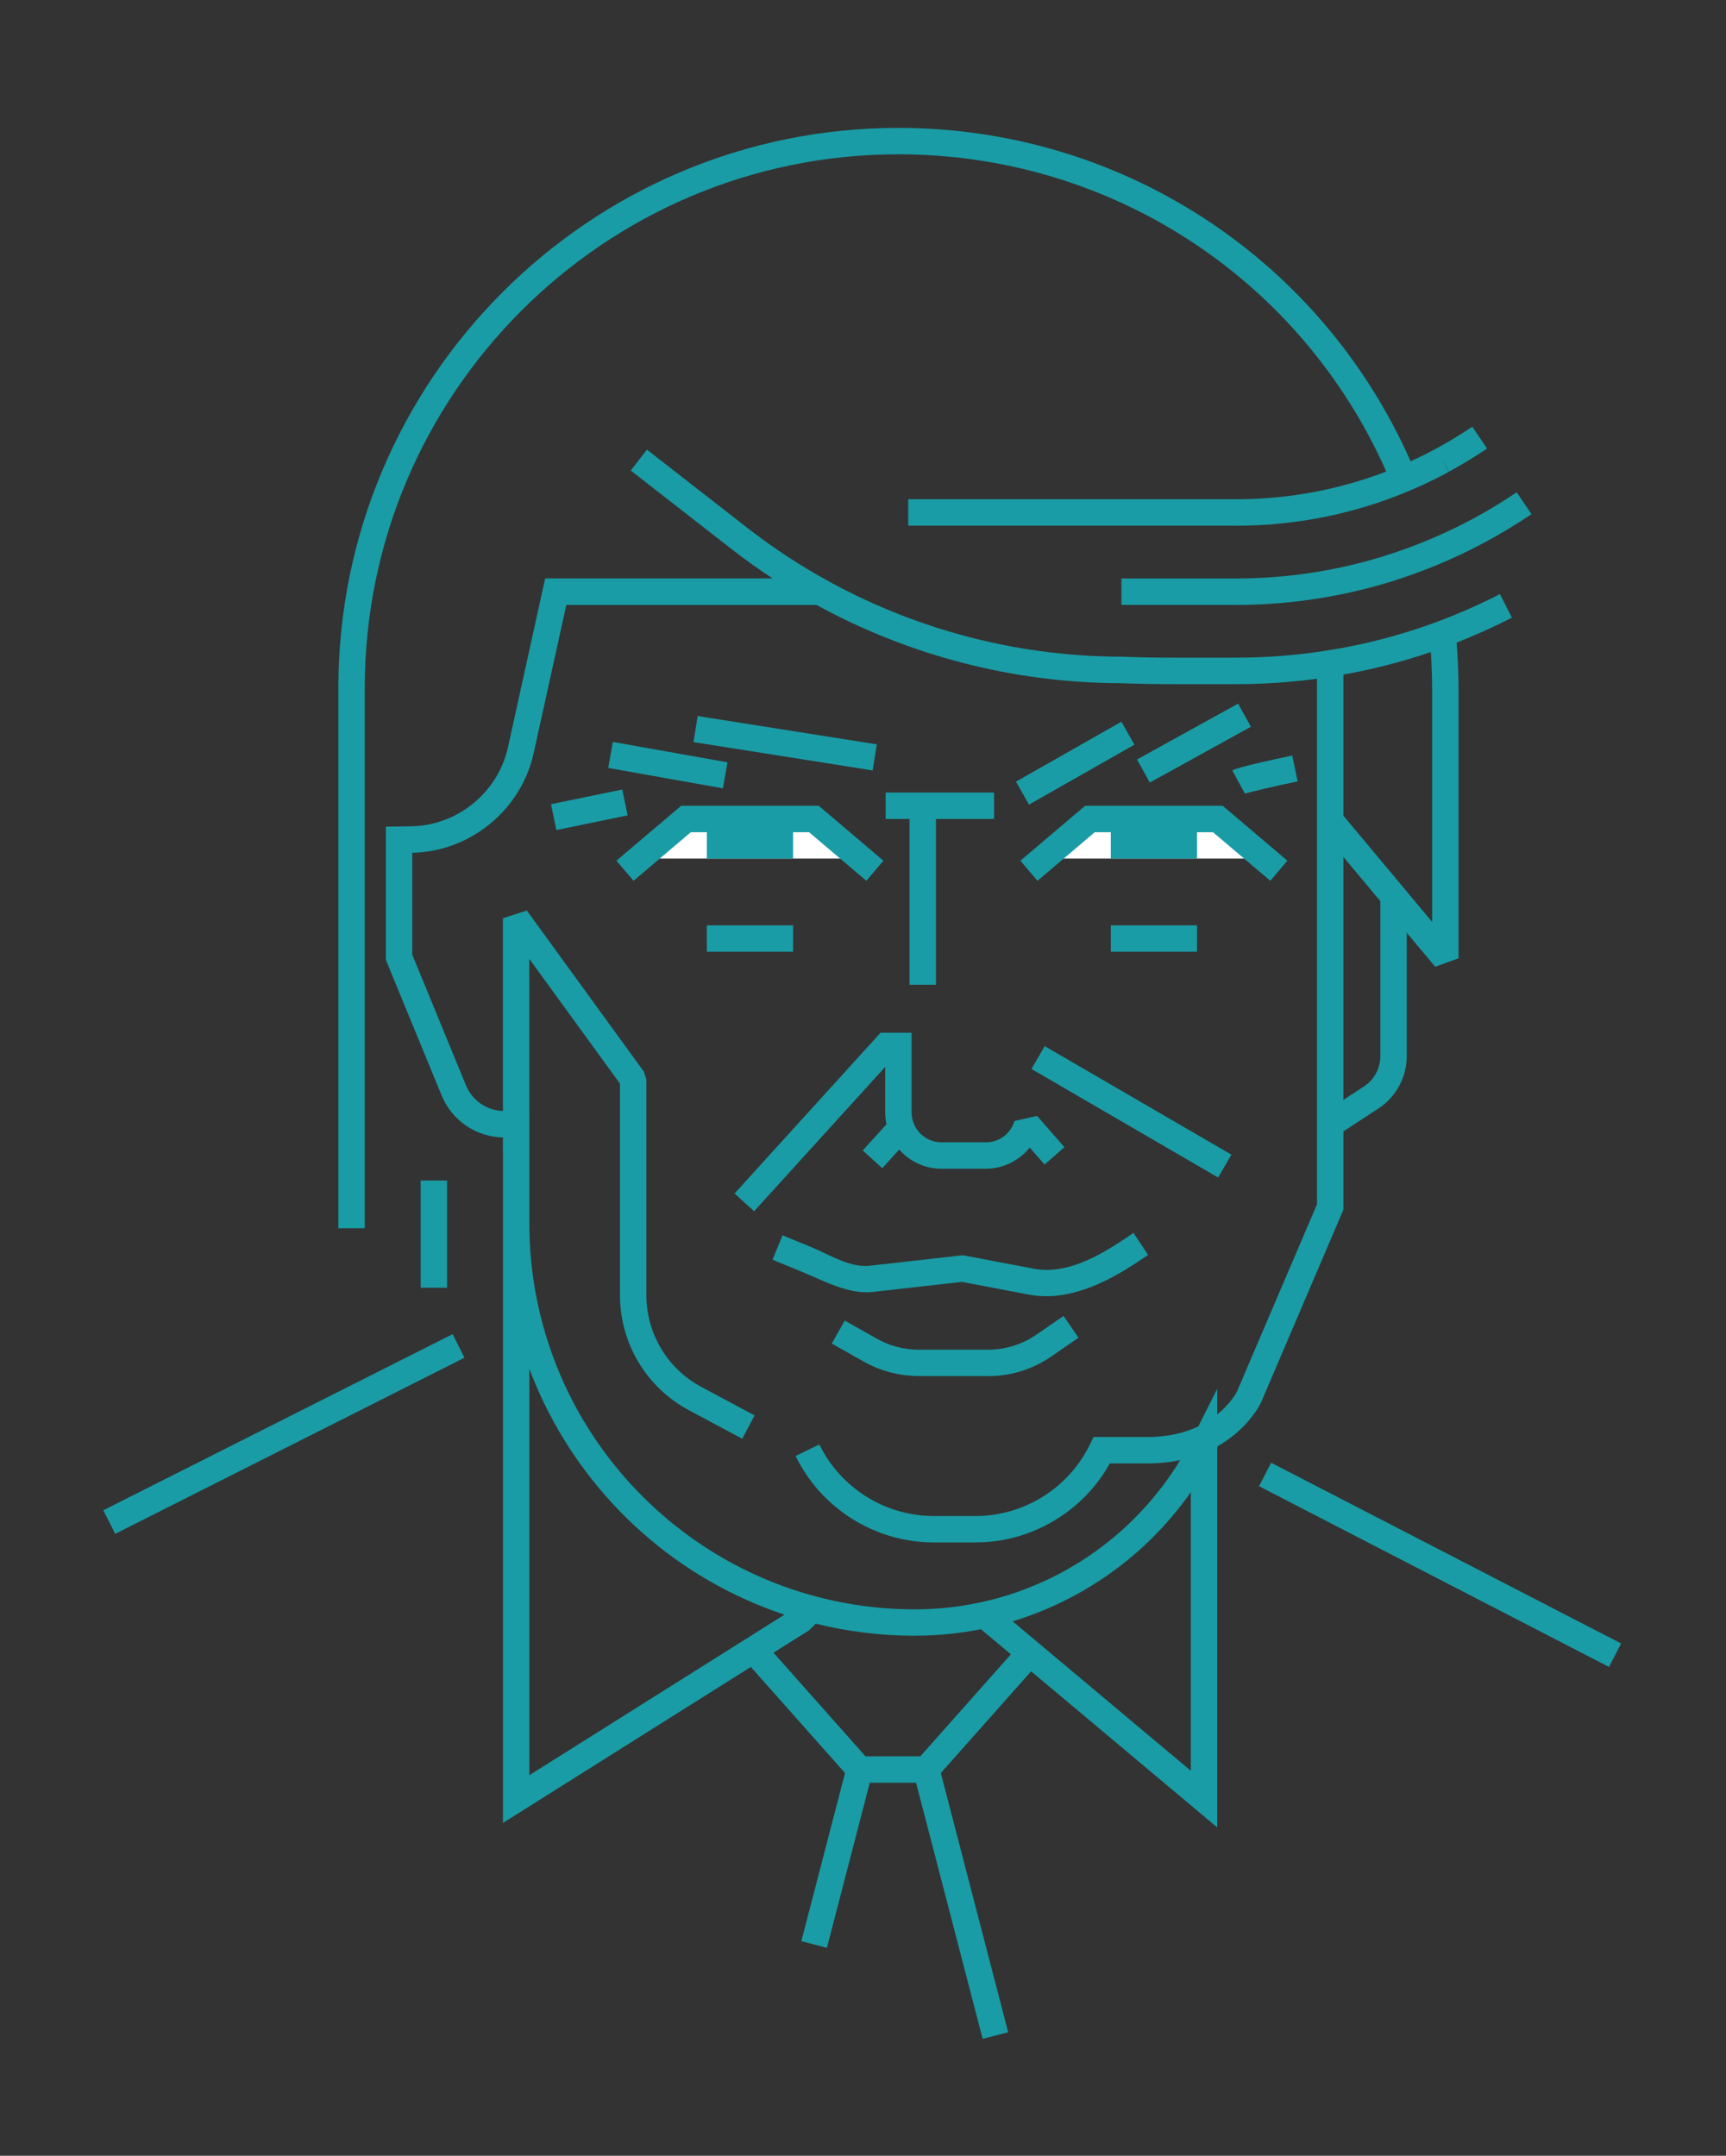 <svg width="189" height="236" viewBox="0 0 189 236" fill="none" xmlns="http://www.w3.org/2000/svg">
<rect x="0" y="0" width="189" height="236" fill="#333333" stroke="none"/>
<path d="M92.462 91.101V93.991H71.779V91.101H92.462Z" fill="white"/>
<path d="M136.274 91.101V93.991H116.014V91.101H136.274Z" fill="white"/>
<path d="M118.101 146.441L115.134 148.488C113.081 149.905 110.682 150.651 108.189 150.651V150.64H100.604C98.499 150.64 96.417 150.09 94.584 149.061L91.08 147.083L92.503 144.568L96.007 146.546C97.406 147.338 98.996 147.754 100.604 147.754H108.189C110.092 147.754 111.925 147.182 113.492 146.106L116.458 144.06L118.101 146.441Z" fill="#199CA5"/>
<path d="M125.722 137.38L124.536 138.172C121.026 140.502 116.817 142.514 112.683 141.728L105.328 140.334L95.567 141.433C92.902 141.733 90.179 140.195 87.692 139.178L84.593 137.905L85.691 135.234L88.791 136.507C90.826 137.345 93.058 138.807 95.243 138.564L105.432 137.414L113.215 138.889C116.609 139.53 120.055 137.68 122.929 135.767L124.114 134.974H124.12L125.722 137.38Z" fill="#199CA5"/>
<path d="M99.823 121.78C99.823 123.584 101.292 125.054 103.096 125.054H107.953C109.416 125.054 110.676 124.111 111.087 122.712L113.562 122.162L116.557 125.585L114.383 127.487L112.758 125.632C111.607 127.054 109.85 127.944 107.953 127.944H103.096C101.252 127.944 99.596 127.13 98.466 125.844L96.61 127.888L94.471 125.943L97.07 123.08C96.98 122.661 96.932 122.226 96.932 121.78V116.797L82.575 132.599L80.436 130.656L96.423 113.056H99.823V121.78Z" fill="#199CA5"/>
<path d="M134.841 126.405L133.388 128.905L112.946 117.023L114.399 114.524L134.841 126.405Z" fill="#199CA5"/>
<path d="M108.85 89.655H102.488V107.805H99.598V89.655H96.978V86.764H108.85V89.655Z" fill="#199CA5"/>
<path d="M86.843 104.191H77.4V101.3H86.843V104.191Z" fill="#199CA5"/>
<path d="M131.076 104.191H121.634V101.3H131.076V104.191Z" fill="#199CA5"/>
<path d="M96.735 94.223L94.868 96.426L88.589 91.101H86.843V93.991H77.4V91.101H75.648L69.374 96.426L67.501 94.223L74.59 88.209H89.652L96.735 94.223Z" fill="#199CA5"/>
<path d="M140.969 94.223L139.102 96.426L132.822 91.101H131.076V93.991H121.634V91.101H119.882L113.607 96.426L111.734 94.223L118.823 88.209H133.886L140.969 94.223Z" fill="#199CA5"/>
<path d="M68.725 89.261L60.921 90.869L60.337 88.038L68.141 86.429L68.725 89.261Z" fill="#199CA5"/>
<path d="M124.225 81.522L112.678 88.083L111.249 85.569L122.797 79.008L124.225 81.522Z" fill="#199CA5"/>
<path d="M136.257 86.92L136.251 86.914C136.262 86.909 136.276 86.906 136.29 86.9C136.273 86.909 136.257 86.92 136.257 86.92Z" fill="#199CA5"/>
<path d="M142.097 85.538C139.71 86.04 136.867 86.692 136.29 86.9C136.302 86.894 136.315 86.89 136.32 86.885L134.944 84.341C135.135 84.237 135.709 83.931 141.501 82.711L142.097 85.538Z" fill="#199CA5"/>
<path d="M79.666 83.453L79.16 86.3L66.602 84.067L67.107 81.221L79.666 83.453Z" fill="#199CA5"/>
<path d="M136.974 79.561L125.903 85.672L124.506 83.141L135.576 77.029L136.974 79.561Z" fill="#199CA5"/>
<path d="M96.011 81.486L95.56 84.342L75.941 81.241L76.393 78.386L96.011 81.486Z" fill="#199CA5"/>
<path fill-rule="evenodd" clip-rule="evenodd" d="M81.875 57.818C84.672 59.996 87.638 61.937 90.731 63.633C91.703 64.166 92.686 64.675 93.682 65.158C96.505 66.528 99.422 67.699 102.406 68.661C102.468 68.681 102.53 68.702 102.593 68.722C103.431 68.989 104.275 69.241 105.124 69.476C110.832 71.051 116.746 71.871 122.691 71.887C124.628 71.962 126.606 71.996 128.618 71.996H135.337C137.06 71.996 138.824 71.927 140.576 71.782C142.253 71.644 143.883 71.447 145.427 71.192L146.652 70.993C152.77 69.893 158.663 67.901 164.242 65.04L165.561 67.613C163.578 68.63 161.556 69.541 159.501 70.348C159.643 72.109 159.716 73.894 159.716 75.668V104.908L157.16 105.833V105.839L154.043 102.111V115.6C154.043 117.936 152.874 120.092 150.92 121.364L147.104 123.856V132.432L138.055 153.605C138.043 153.628 137.98 153.751 137.864 153.949C137.857 153.962 137.849 153.976 137.841 153.989C137.794 154.069 137.74 154.16 137.676 154.26C137.657 154.289 137.638 154.319 137.618 154.35C137.558 154.441 137.492 154.539 137.419 154.643C136.734 155.622 135.451 157.108 133.372 158.297C133.345 158.353 133.318 158.409 133.29 158.465V200.054L112.91 182.964L103.021 194.099L110.399 222.478L107.601 223.2L100.311 195.162H95.243L90.549 213.231L87.75 212.503L92.532 194.099L82.218 182.486L55.075 199.562V126.054H55.069V124.521C52.111 124.455 49.483 122.664 48.356 119.913L42.256 105.088V90.499L44.835 90.459C49.992 90.459 54.52 86.822 55.624 81.803L59.695 63.323H84.603C83.062 62.312 81.558 61.238 80.1 60.102L69.067 51.51L70.843 49.226L81.875 57.818ZM57.966 194.335L85.9 176.764C74.157 172.855 64.783 164.353 59.579 153.605C59.547 153.54 59.516 153.475 59.484 153.41C59.365 153.16 59.247 152.908 59.132 152.655C59.076 152.534 59.021 152.412 58.967 152.29C58.876 152.086 58.786 151.881 58.698 151.675C58.611 151.472 58.527 151.269 58.443 151.064C58.428 151.026 58.411 150.987 58.395 150.948C58.248 150.586 58.105 150.221 57.966 149.854V194.335ZM130.394 163.356C127.74 167.138 124.387 170.406 120.494 172.976C119.237 173.805 117.937 174.552 116.602 175.217C116.538 175.248 116.475 175.28 116.411 175.312C116.381 175.326 116.35 175.34 116.32 175.354C114.569 176.21 112.755 176.926 110.885 177.492L130.394 193.85V163.356ZM88.606 178.469L88.467 178.556L84.698 180.926L94.773 192.271H100.779L110.693 181.105L107.412 178.354C105.046 178.824 102.624 179.064 100.176 179.064V179.07C96.436 179.07 92.803 178.61 89.326 177.748L88.606 178.469ZM58.44 82.439C57.07 88.671 51.508 93.222 45.142 93.361V104.526L45.147 104.521L51.027 118.814C51.712 120.474 53.282 121.559 55.069 121.623V100.525L57.688 99.676L70.502 117.311L70.779 118.161V141.787C70.779 145.996 73.087 149.847 76.805 151.836L82.627 154.947L81.28 157.503L75.445 154.387C70.785 151.895 67.889 147.066 67.889 141.787V118.629L57.96 104.972V121.63H57.966V133.97C57.966 135.217 58.023 136.452 58.13 137.673C58.652 143.604 60.415 149.24 63.185 154.279C70.375 167.322 84.26 176.18 100.176 176.18C106.866 176.18 113.336 174.236 118.898 170.564C120.512 169.5 122.024 168.305 123.422 166.996C125.036 165.483 126.501 163.816 127.793 162.021C127.984 161.754 128.173 161.486 128.356 161.215C128.485 161.025 128.611 160.833 128.736 160.64C128.905 160.379 129.07 160.115 129.231 159.849C128.16 160.072 126.974 160.203 125.664 160.203H121.53C118.593 165.488 112.931 168.854 106.849 168.854H102.224C95.834 168.854 89.907 165.141 87.12 159.388L89.722 158.127C92.029 162.886 96.939 165.962 102.224 165.962H106.849C112.139 165.962 117.043 162.886 119.35 158.127L119.743 157.312H125.658C127.971 157.312 129.792 156.826 131.205 156.161L131.219 156.154L133.29 152.039V154.847C134.409 153.939 135.045 153.021 135.305 152.597C135.367 152.492 135.411 152.418 135.431 152.38L144.213 131.842V74.303C143.109 74.453 141.97 74.575 140.813 74.673C138.981 74.823 137.141 74.898 135.337 74.898H128.618C126.566 74.898 124.553 74.864 122.628 74.789C111.075 74.76 99.58 71.8 89.409 66.226H62.014L58.44 82.439ZM147.104 120.407L149.342 118.947C150.475 118.213 151.151 116.964 151.151 115.605V98.653L147.104 93.814V120.407ZM156.678 71.382C153.556 72.444 150.361 73.267 147.104 73.849V89.297L154.043 97.594V97.603L156.824 100.93V75.674C156.824 74.244 156.775 72.808 156.678 71.382Z" fill="#199CA5"/>
<path d="M177.513 179.917L176.186 182.485L137.869 162.7L139.195 160.132L177.513 179.917Z" fill="#199CA5"/>
<path d="M50.863 148.635L12.613 167.914L11.312 165.332L49.562 146.053L50.863 148.635Z" fill="#199CA5"/>
<path d="M48.957 129.239V140.972H46.066V129.239H48.957Z" fill="#199CA5"/>
<path d="M99.543 14.012C123.472 14.458 144.789 28.635 154.467 50.504C154.806 50.348 155.134 50.193 155.453 50.035C155.748 49.896 155.997 49.781 156.24 49.648C156.57 49.481 156.87 49.324 157.165 49.162L157.333 49.075C158.662 48.349 159.968 47.555 161.218 46.711L162.837 49.105C161.495 50.012 160.09 50.862 158.668 51.637L158.662 51.643L157.93 50.298L157.969 50.377L158.634 51.66L158.529 51.718C158.217 51.885 157.893 52.059 157.569 52.221C157.303 52.359 157.009 52.511 156.702 52.649C155.98 53.014 155.17 53.377 154.269 53.753C148.267 56.274 141.894 57.553 135.337 57.553V57.547H99.453V54.655H135.337C141.016 54.655 146.548 53.632 151.798 51.621C142.566 30.812 122.268 17.328 99.488 16.902L98.378 16.892C66.16 16.892 39.943 43.108 39.942 75.326V134.461H37.052V75.326C37.052 41.512 64.564 14.001 98.378 14.001L99.543 14.012Z" fill="#199CA5"/>
<path d="M167.7 56.286C165.902 57.5 164.023 58.622 162.109 59.622V59.628C158.964 61.276 155.65 62.641 152.262 63.688C146.769 65.37 141.079 66.226 135.332 66.226L135.338 66.22H122.802V63.329H135.338C140.79 63.329 146.203 62.52 151.418 60.918C154.633 59.929 157.778 58.628 160.768 57.066L161.447 56.705C163.029 55.849 164.584 54.904 166.081 53.893L167.7 56.286Z" fill="#199CA5"/>
</svg>
